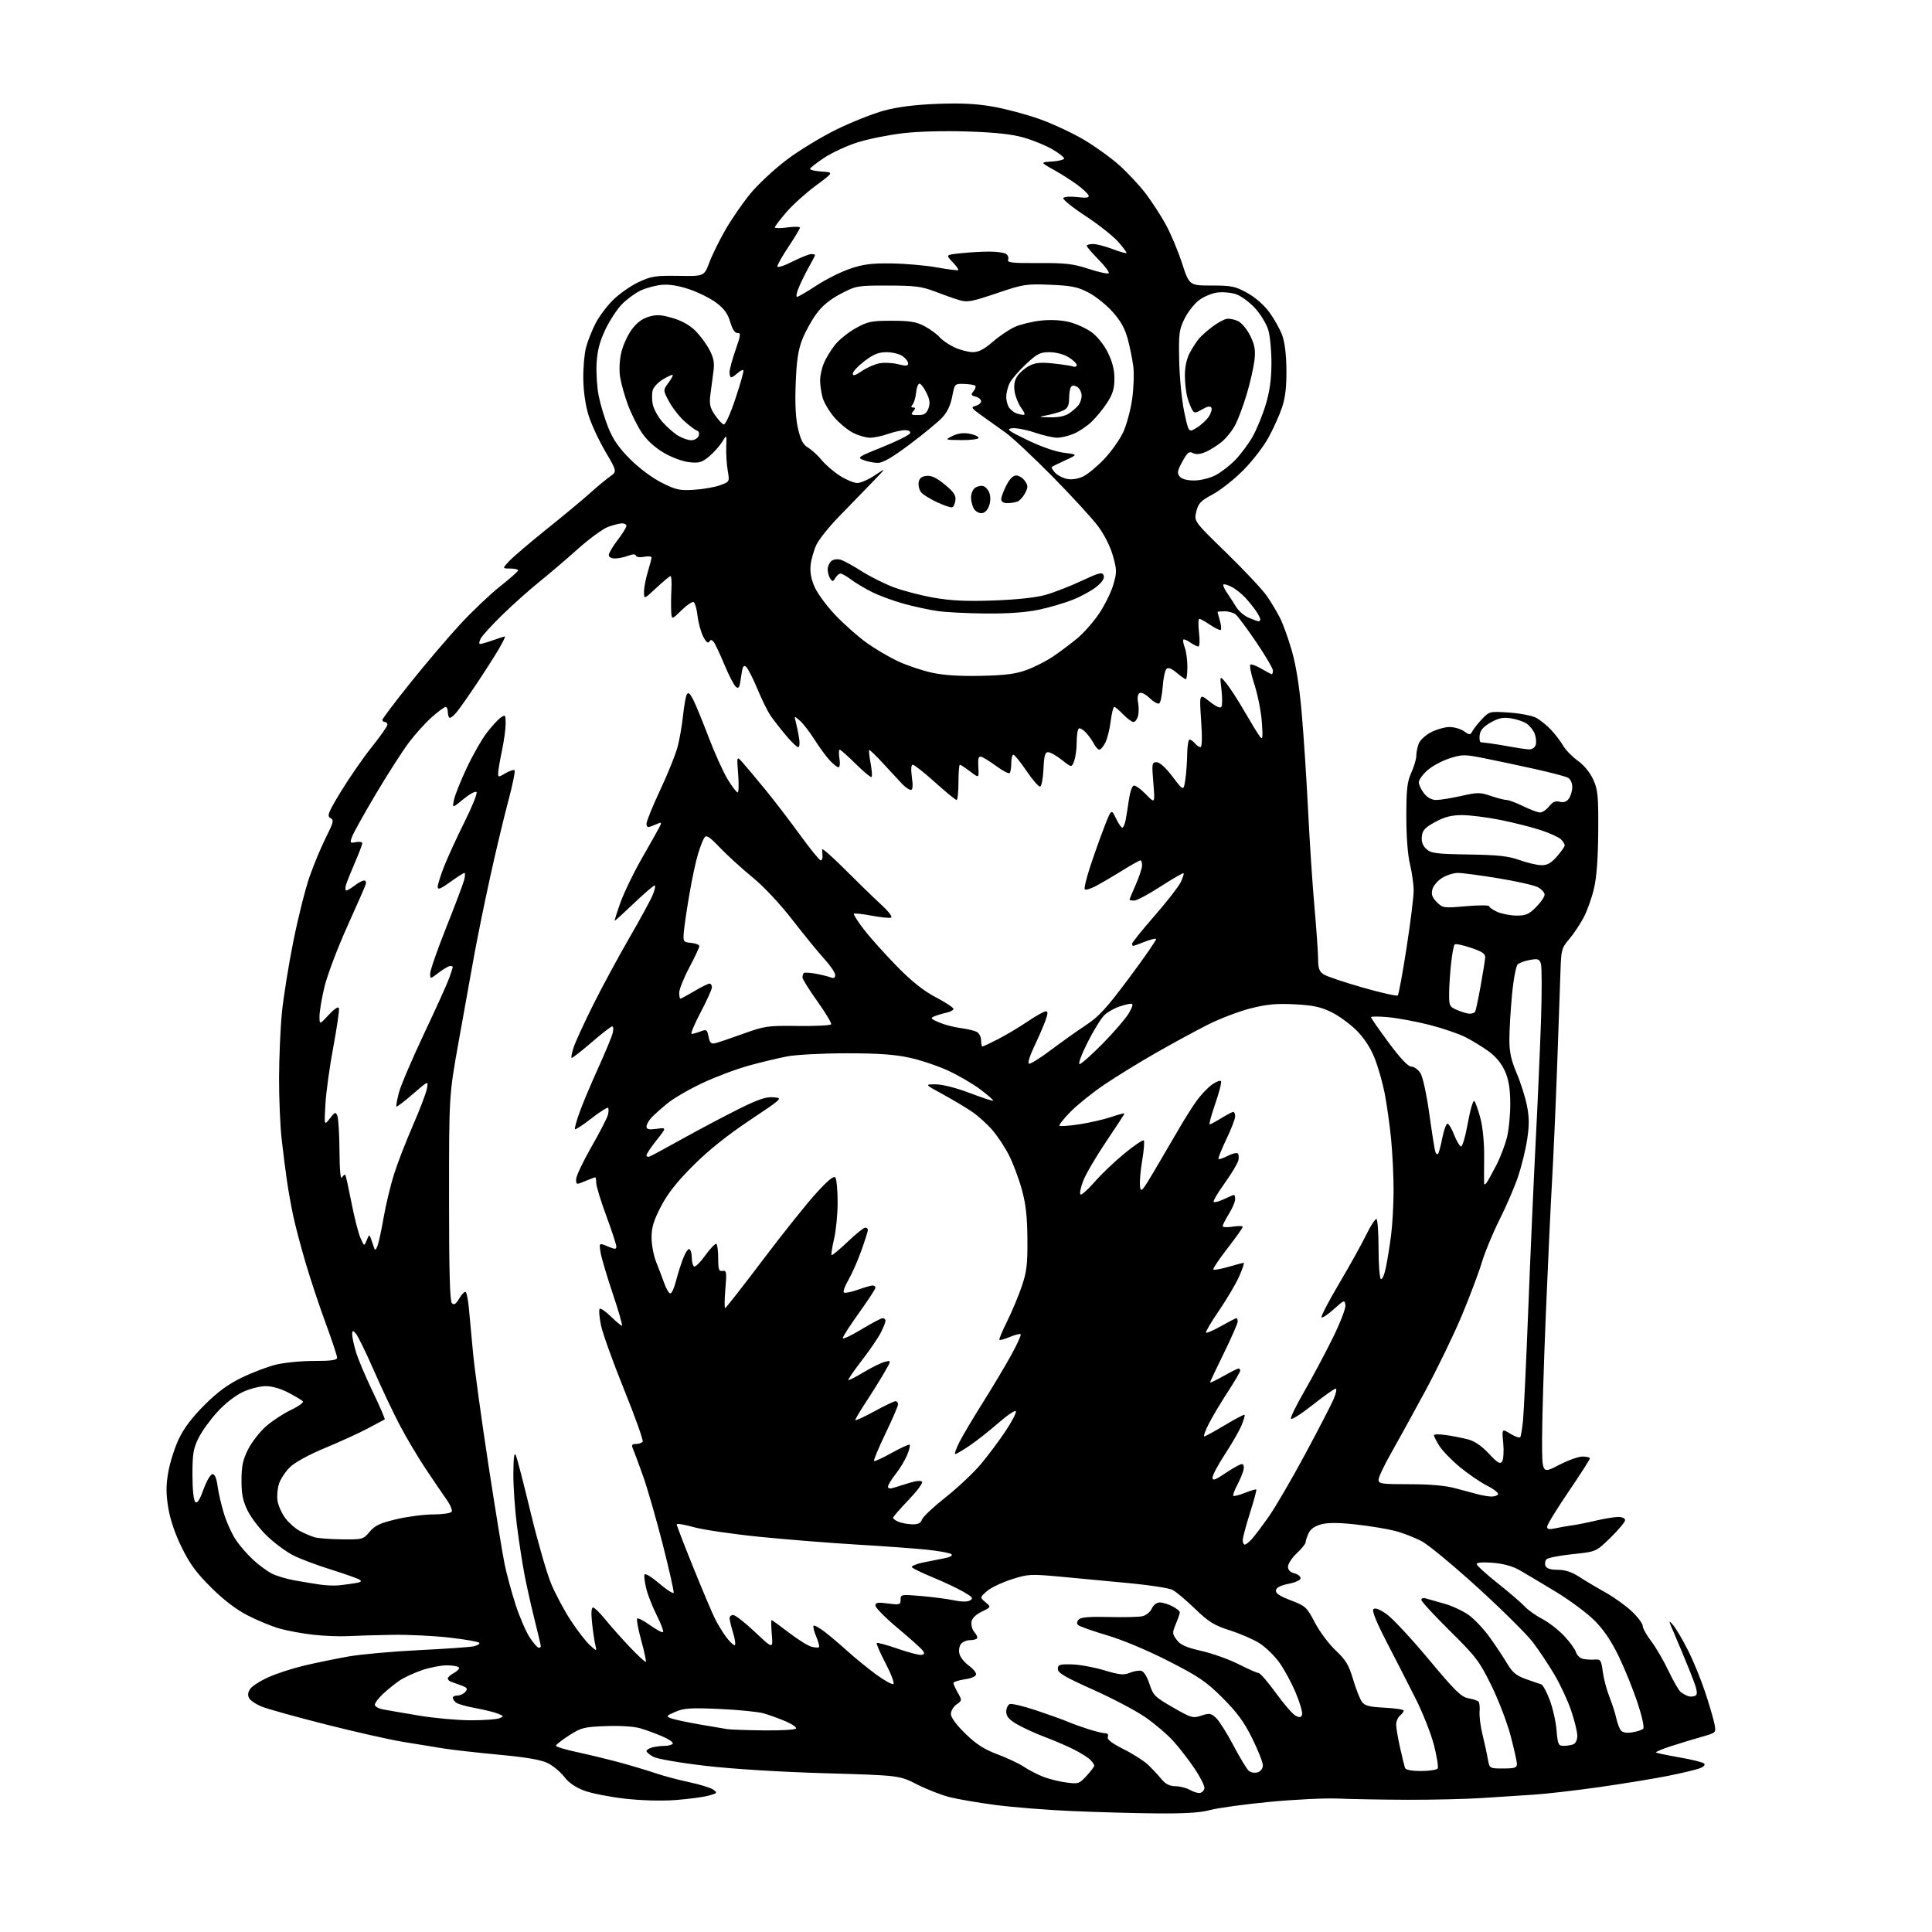 <?xml version="1.0" encoding="UTF-8" standalone="no"?>
<svg 
  version="1.1" 
  xmlns="http://www.w3.org/2000/svg" 
  xmlns:xlink="http://www.w3.org/1999/xlink" 
  xmlns:svg="http://www.w3.org/2000/svg"
  xmlns:rdf="http://www.w3.org/1999/02/22-rdf-syntax-ns#"
  xmlns:cc="http://creativecommons.org/ns#"
  xmlns:dc="http://purl.org/dc/elements/1.1/"
  viewBox="0 0 768 768"
  width="768"
  height="768"
>
<style>svg {background-color: white; }</style>"
<path stroke="none" fill="black" fill-rule="evenodd" d="M459.53,720.85C450.71,720.76 435.60,720.35 425.95,719.92C416.30,719.50 402.80,718.43 395.95,717.54C389.10,716.65 380.80,715.23 377.50,714.40C374.20,713.56 368.35,711.27 364.50,709.31C357.50,705.75 357.50,705.75 328.00,704.89C310.22,704.38 291.38,703.21 280.58,701.96C270.73,700.82 261.39,699.22 259.83,698.41C258.28,697.61 257.00,696.56 257.00,696.09C257.00,695.62 258.01,694.96 259.25,694.63C260.49,694.30 262.71,694.02 264.19,694.01C265.67,694.01 267.13,693.60 267.43,693.12C267.73,692.63 265.84,691.33 263.24,690.22C260.63,689.10 256.67,687.66 254.44,687.00C252.06,686.29 246.44,685.94 240.91,686.15C232.17,686.47 231.05,686.76 226.22,689.85C223.35,691.70 221.00,693.55 221.00,693.96C221.00,694.37 224.71,695.50 229.25,696.47C233.79,697.44 241.32,699.26 246.00,700.52C250.68,701.78 257.20,703.73 260.50,704.85C263.80,705.97 269.92,707.61 274.11,708.48C278.29,709.36 282.56,710.69 283.58,711.44C285.31,712.70 285.15,712.88 281.47,713.84C279.29,714.41 273.41,715.18 268.42,715.55C263.00,715.96 254.93,715.73 248.42,715.00C242.41,714.32 235.14,712.89 232.24,711.81C228.80,710.53 226.07,708.65 224.33,706.36C222.86,704.44 219.96,702.00 217.88,700.94C215.16,699.55 209.63,698.59 198.30,697.52C189.61,696.71 179.57,695.57 176.00,694.99C172.43,694.41 165.22,693.24 160.00,692.38C154.78,691.52 141.02,688.41 129.43,685.47C117.83,682.53 106.46,679.37 104.15,678.44C101.83,677.52 99.53,675.98 99.02,675.03C98.39,673.87 98.55,672.66 99.49,671.32C100.26,670.22 103.53,668.14 106.77,666.69C110.00,665.23 116.44,663.15 121.07,662.06C125.71,660.97 133.55,659.36 138.50,658.48C143.45,657.61 156.05,656.47 166.50,655.96C176.95,655.45 186.74,654.77 188.26,654.44C189.78,654.11 190.80,653.48 190.53,653.05C190.26,652.62 184.97,651.69 178.77,650.98C172.57,650.27 162.32,649.77 156.00,649.87C149.68,649.97 141.80,650.20 138.50,650.38C135.20,650.57 128.96,650.33 124.63,649.85C120.30,649.38 114.23,648.26 111.13,647.38C108.03,646.50 102.35,644.16 98.50,642.18C93.87,639.81 88.93,636.03 83.91,631.04C78.01,625.18 75.39,621.60 72.17,615.00C69.51,609.55 67.60,603.89 66.86,599.21C65.96,593.57 65.97,590.36 66.92,585.06C67.59,581.29 69.47,575.39 71.09,571.97C73.08,567.77 76.41,563.37 81.27,558.53C86.45,553.36 90.62,550.29 96.00,547.68C100.12,545.67 106.18,543.35 109.46,542.52C112.74,541.68 119.60,541.00 124.71,541.00C131.76,541.00 134.00,540.68 134.00,539.67C134.00,538.94 131.95,532.76 129.44,525.94C126.93,519.12 123.35,508.36 121.49,502.02C119.62,495.68 117.42,487.35 116.60,483.50C115.77,479.65 114.64,473.35 114.08,469.50C113.52,465.65 112.58,458.23 111.98,453.00C111.38,447.77 110.91,436.82 110.93,428.67C110.95,420.51 111.45,408.81 112.05,402.67C112.65,396.52 114.69,383.77 116.58,374.31C118.47,364.86 121.41,353.16 123.12,348.31C124.83,343.47 127.75,336.48 129.61,332.79C132.62,326.81 132.80,325.99 131.33,325.17C129.90,324.36 130.45,322.99 135.59,314.54C138.84,309.20 144.31,301.31 147.75,297.00C151.19,292.70 154.00,288.69 154.00,288.09C154.00,287.49 153.55,287.00 153.00,287.00C152.45,287.00 152.00,286.62 152.00,286.16C152.00,285.70 157.01,279.07 163.14,271.42C169.26,263.77 178.24,253.23 183.08,248.00C187.93,242.78 195.05,236.03 198.90,233.00C202.75,229.97 205.92,227.16 205.95,226.75C205.98,226.34 204.57,226.00 202.81,226.00C199.63,226.00 199.63,226.00 202.56,222.90C204.18,221.20 210.90,215.48 217.50,210.19C224.10,204.90 231.77,198.53 234.53,196.03C237.30,193.54 240.86,190.58 242.43,189.47C245.30,187.43 245.30,187.43 240.63,179.47C238.05,175.08 235.05,168.61 233.96,165.09C232.73,161.12 231.93,155.59 231.87,150.59C231.81,146.14 232.31,140.48 232.98,138.02C233.65,135.55 235.31,131.35 236.66,128.68C238.02,126.01 241.14,121.80 243.61,119.33C246.09,116.86 250.67,113.64 253.80,112.17C258.92,109.77 260.54,109.52 269.71,109.66C279.92,109.83 279.92,109.83 281.97,104.35C283.10,101.34 286.02,95.41 288.46,91.19C290.90,86.96 295.36,80.52 298.36,76.88C301.37,73.24 307.80,67.25 312.66,63.57C317.52,59.89 326.45,54.45 332.50,51.48C338.55,48.52 347.10,45.12 351.50,43.94C356.87,42.50 363.77,41.63 372.50,41.29C381.90,40.92 388.04,41.22 394.67,42.38C399.71,43.25 408.11,45.50 413.33,47.36C418.55,49.23 426.50,52.95 431.01,55.63C435.52,58.31 441.87,62.91 445.12,65.85C448.38,68.80 452.98,73.75 455.36,76.85C457.73,79.96 461.30,85.43 463.29,89.02C465.28,92.60 468.23,99.58 469.84,104.52C472.77,113.50 472.77,113.50 481.63,113.50C489.57,113.50 491.05,113.81 495.80,116.44C498.96,118.18 502.50,121.28 504.56,124.08C506.46,126.67 508.75,130.75 509.65,133.14C510.71,135.96 511.32,140.85 511.37,147.00C511.44,153.78 510.93,158.08 509.62,162.00C508.60,165.03 506.17,170.43 504.21,174.00C502.26,177.57 497.70,183.46 494.08,187.07C490.46,190.69 485.02,194.96 482.00,196.57C477.30,199.07 476.36,200.06 475.55,203.35C474.60,207.21 474.60,207.21 487.60,219.85C494.75,226.81 501.97,234.53 503.66,237.00C505.35,239.47 507.68,243.38 508.85,245.68C510.01,247.98 512.11,253.80 513.51,258.62C515.18,264.40 516.53,272.86 517.45,283.44C518.23,292.27 519.36,309.64 519.98,322.04C520.59,334.43 521.73,351.76 522.52,360.54C523.30,369.32 523.95,378.63 523.97,381.23C523.99,385.02 524.44,386.23 526.25,387.37C527.49,388.16 534.46,390.50 541.74,392.58C549.02,394.66 555.27,396.06 555.64,395.70C556.00,395.33 557.58,386.81 559.13,376.77C560.69,366.72 561.96,356.48 561.95,354.00C561.94,351.52 561.28,346.80 560.48,343.50C559.59,339.83 559.03,332.45 559.04,324.50C559.04,313.69 559.38,310.76 561.02,307.14C562.11,304.74 563.00,301.74 563.00,300.46C563.00,299.18 563.43,296.99 563.96,295.61C564.49,294.21 566.71,292.17 568.92,291.04C571.12,289.92 574.41,289.00 576.24,289.00C578.06,289.00 580.64,289.76 581.96,290.68C584.24,292.28 584.42,292.27 585.43,290.47C586.02,289.43 587.77,287.26 589.31,285.65C592.06,282.79 592.30,282.74 599.91,283.26C604.19,283.55 609.00,284.47 610.60,285.31C612.19,286.15 614.90,288.33 616.61,290.16C618.32,292.00 620.49,294.85 621.43,296.50C622.38,298.15 624.97,300.81 627.20,302.40C629.67,304.17 632.06,307.10 633.34,309.90C635.19,313.99 635.41,316.27 635.32,330.50C635.25,341.31 634.69,348.69 633.62,353.26C632.74,356.98 630.90,362.15 629.51,364.76C628.13,367.37 625.56,371.20 623.80,373.29C620.76,376.88 620.57,377.56 620.31,386.29C620.15,391.35 619.55,408.32 618.98,424.00C618.41,439.68 617.50,460.15 616.96,469.50C616.42,478.85 615.31,502.69 614.49,522.47C613.67,542.26 613.00,564.61 613.00,572.15C613.00,585.85 613.00,585.85 619.57,582.43C623.19,580.54 627.46,579.00 629.07,579.00C630.68,579.00 632.00,579.34 632.00,579.75C632.00,580.16 628.17,586.12 623.50,593.00C618.83,599.88 615.00,606.12 615.00,606.88C615.00,607.91 615.81,608.07 618.25,607.53C620.04,607.13 623.01,606.61 624.85,606.37C626.69,606.13 630.96,605.28 634.35,604.48C637.73,603.68 641.74,603.02 643.25,603.01C644.83,603.01 646.00,603.55 646.00,604.28C646.00,604.99 643.41,608.10 640.25,611.20C634.50,616.83 634.50,616.83 625.17,617.80C620.03,618.33 615.36,619.24 614.78,619.82C614.21,620.39 614.01,621.57 614.34,622.43C614.75,623.51 616.27,624.01 619.22,624.02C622.17,624.03 624.80,624.89 627.69,626.77C630.00,628.27 634.71,631.08 638.15,633.00C641.60,634.92 646.35,638.34 648.71,640.58C651.07,642.82 653.00,645.41 653.00,646.32C653.00,647.23 654.53,649.98 656.39,652.42C658.25,654.87 661.35,660.17 663.26,664.21C665.18,668.24 667.37,672.03 668.12,672.62C668.88,673.21 670.22,673.94 671.09,674.25C671.97,674.56 673.28,674.45 674.00,674.00C675.05,673.35 674.58,671.33 671.76,664.34C669.80,659.48 667.01,652.80 665.58,649.50C663.20,644.04 663.15,643.73 665.09,646.00C666.27,647.38 668.95,651.93 671.06,656.13C673.18,660.33 676.25,667.86 677.90,672.87C679.55,677.88 681.19,683.51 681.55,685.39C682.19,688.80 682.19,688.80 676.34,690.45C673.13,691.36 667.66,693.03 664.19,694.15C660.71,695.28 658.06,696.40 658.29,696.63C658.53,696.86 662.72,697.75 667.61,698.59C672.50,699.44 676.91,700.54 677.41,701.03C677.96,701.56 677.25,702.33 675.67,702.93C674.21,703.49 668.53,704.84 663.04,705.94C657.55,707.04 645.28,709.05 635.78,710.40C626.28,711.75 614.45,713.11 609.50,713.42C604.55,713.74 595.33,714.34 589.00,714.75C582.67,715.16 569.40,715.47 559.50,715.44C549.60,715.40 537.23,715.19 532.00,714.96C526.77,714.73 514.40,715.33 504.50,716.29C494.60,717.25 484.04,718.70 481.03,719.52C477.13,720.58 470.98,720.96 459.53,720.85zM476.99,712.72C477.81,712.58 478.61,711.77 478.78,710.91C478.94,710.05 477.24,706.60 475.00,703.24C472.75,699.88 468.92,694.90 466.47,692.17C464.02,689.45 458.90,685.09 455.09,682.49C451.28,679.89 441.94,674.98 434.33,671.58C423.38,666.69 420.50,665.00 420.50,663.45C420.50,661.74 421.17,661.51 426.00,661.62C429.02,661.68 434.81,662.73 438.86,663.94C444.95,665.77 446.71,665.95 449.03,664.99C450.58,664.35 452.63,663.98 453.59,664.16C454.67,664.37 455.94,666.35 456.92,669.38C458.39,673.92 459.05,674.58 466.24,678.71C473.56,682.93 474.17,683.10 477.56,681.98C480.77,680.92 481.39,681.02 483.41,682.91C484.65,684.08 487.77,689.02 490.34,693.90C492.91,698.78 495.66,703.31 496.46,703.97C497.25,704.63 498.83,704.87 499.95,704.52C501.18,704.13 502.00,703.00 502.00,701.72C502.00,700.54 500.10,695.73 497.78,691.04C494.56,684.53 491.77,680.71 486.03,674.98C479.52,668.47 476.60,666.48 464.50,660.30C456.11,656.01 446.30,651.90 440.02,650.04C434.26,648.34 429.10,646.50 428.57,645.97C427.94,645.34 428.04,644.56 428.85,643.75C429.74,642.87 433.25,642.58 440.78,642.78C446.66,642.93 452.64,642.80 454.09,642.48C455.55,642.16 457.22,640.81 457.84,639.45C458.50,638.00 459.80,637.00 461.03,637.00C462.17,637.00 464.43,637.69 466.05,638.53C467.67,639.36 469.00,640.43 469.00,640.90C469.00,641.37 468.29,643.46 467.42,645.53C465.94,649.08 465.96,649.47 467.77,651.89C469.25,653.88 471.48,654.87 477.59,656.27C481.94,657.26 488.57,659.63 492.33,661.53C496.09,663.44 499.69,665.03 500.33,665.06C500.97,665.10 504.06,668.67 507.19,673.00C510.32,677.33 513.82,681.37 514.96,681.98C516.59,682.85 517.15,682.78 517.58,681.64C517.89,680.85 516.75,676.89 515.05,672.85C513.35,668.81 510.37,663.34 508.43,660.70C506.49,658.06 502.99,654.68 500.64,653.19C498.30,651.71 493.03,649.42 488.94,648.11C482.62,646.09 480.52,644.79 475.00,639.48C471.43,636.04 467.42,632.67 466.10,632.00C464.78,631.32 457.35,630.15 449.60,629.40C441.84,628.65 429.54,627.49 422.26,626.82C409.49,625.64 408.77,625.68 401.99,627.86C398.13,629.11 393.73,631.22 392.23,632.57C389.50,635.01 389.50,635.01 391.76,636.92C394.01,638.83 394.01,638.83 390.26,640.66C387.78,641.87 386.39,643.30 386.17,644.83C385.99,646.12 386.55,647.95 387.42,648.91C388.29,649.88 388.70,650.96 388.34,651.33C387.97,651.70 386.67,652.00 385.46,652.00C384.24,652.00 382.69,652.67 382.01,653.49C381.32,654.32 381.05,656.05 381.39,657.42C381.73,658.77 383.35,660.83 385.00,662.00C386.65,663.18 388.00,664.75 388.00,665.51C388.00,666.36 386.32,667.13 383.50,667.55C381.02,667.92 379.00,668.59 379.00,669.03C379.00,669.48 379.79,671.21 380.75,672.90C382.46,675.89 382.45,675.99 380.25,677.53C379.01,678.40 378.00,680.11 378.00,681.34C378.00,682.73 380.15,685.65 383.75,689.15C388.08,693.37 391.23,695.39 396.51,697.37C400.37,698.81 405.10,701.04 407.01,702.32C408.93,703.60 412.37,705.38 414.65,706.28C416.93,707.17 421.07,708.21 423.85,708.57C428.66,709.21 429.03,709.09 431.95,705.90C433.63,704.06 435.00,702.24 435.00,701.85C435.00,701.46 434.28,700.42 433.39,699.53C432.50,698.65 429.61,696.82 426.95,695.48C424.30,694.13 419.07,691.88 415.32,690.47C411.58,689.06 406.60,686.79 404.26,685.41C401.06,683.53 400.00,682.30 400.00,680.43C400.00,679.06 400.64,677.69 401.41,677.39C402.19,677.10 407.03,678.26 412.16,679.99C417.30,681.71 422.85,683.71 424.50,684.43C426.15,685.15 429.81,686.47 432.63,687.37C435.46,688.27 438.48,689.00 439.35,689.00C440.32,689.00 440.72,689.56 440.38,690.44C439.99,691.46 441.88,692.92 446.71,695.36C450.50,697.26 454.93,700.11 456.55,701.69C458.17,703.27 460.51,705.78 461.74,707.28C463.33,709.20 464.94,710.01 467.24,710.04C469.03,710.05 471.62,710.72 473.00,711.51C474.38,712.31 476.17,712.85 476.99,712.72zM564.91,704.00C568.19,704.00 571.16,703.55 571.51,702.99C571.85,702.44 571.18,698.27 570.03,693.74C568.87,689.21 565.54,680.77 562.62,675.00C559.70,669.23 554.54,659.13 551.14,652.57C547.12,644.79 545.31,640.29 545.95,639.65C546.58,639.02 548.39,639.69 551.13,641.59C553.44,643.19 560.96,651.25 567.84,659.50C578.37,672.14 580.87,674.59 583.68,675.09C585.52,675.42 587.34,676.01 587.73,676.40C588.12,676.79 588.31,678.59 588.16,680.41C588.00,682.23 588.53,686.37 589.34,689.61C590.14,692.85 591.09,697.19 591.45,699.25C592.09,703.00 592.09,703.00 597.55,703.00C602.07,703.00 603.00,702.70 603.00,701.25C603.00,700.29 601.87,695.23 600.50,690.00C599.12,684.77 595.68,675.77 592.84,670.00C588.11,660.37 586.74,658.57 576.34,648.29C570.10,642.12 565.00,636.58 565.00,635.97C565.00,635.36 565.79,635.10 566.75,635.38C567.71,635.66 571.05,636.61 574.16,637.49C577.28,638.37 581.67,640.43 583.93,642.06C586.18,643.70 589.93,647.70 592.26,650.95C594.59,654.21 597.68,658.87 599.13,661.31C601.23,664.85 602.75,666.10 606.63,667.48C609.31,668.44 612.02,669.36 612.65,669.54C613.29,669.72 614.80,672.48 616.01,675.68C617.23,678.88 618.46,684.31 618.75,687.75C619.23,693.44 619.48,694.00 621.56,694.00C622.81,694.00 624.55,693.73 625.42,693.39C626.34,693.04 627.00,691.62 627.00,689.99C627.00,688.45 625.91,683.97 624.58,680.04C623.25,676.10 620.25,669.65 617.91,665.69C615.58,661.74 611.70,655.92 609.29,652.77C606.88,649.61 597.11,639.93 587.59,631.25C578.06,622.56 568.03,614.25 565.31,612.76C562.58,611.28 557.78,609.40 554.64,608.58C551.51,607.76 544.47,606.60 539.00,606.00C532.05,605.23 527.90,605.22 525.19,605.95C522.60,606.65 520.94,607.83 520.16,609.54C519.52,610.95 519.00,612.55 519.00,613.11C519.00,613.68 517.42,615.62 515.50,617.44C513.58,619.25 512.00,621.65 512.00,622.76C512.00,624.08 512.86,625.00 514.50,625.41C515.88,625.76 517.00,626.63 517.00,627.35C517.00,628.12 515.04,629.04 512.26,629.58C509.14,630.19 507.41,631.06 507.21,632.14C506.98,633.34 508.58,634.43 513.09,636.15C518.99,638.40 519.46,638.84 522.69,645.01C524.56,648.58 528.27,653.55 530.94,656.06C534.97,659.84 536.16,661.82 537.88,667.59C539.02,671.42 540.59,675.43 541.38,676.50C542.52,678.07 544.30,678.53 550.40,678.83C554.58,679.05 558.00,679.56 558.00,679.99C558.00,680.41 557.33,681.32 556.50,682.00C555.67,682.68 555.00,684.29 555.00,685.56C555.00,686.83 555.69,690.94 556.54,694.69C557.38,698.43 558.27,702.06 558.50,702.75C558.79,703.56 561.03,704.00 564.91,704.00zM648.87,688.63C650.77,688.33 652.72,687.68 653.20,687.20C653.70,686.70 652.73,682.27 650.96,676.91C649.25,671.74 645.90,663.45 643.51,658.50C640.52,652.31 637.49,647.83 633.83,644.17C630.90,641.24 624.00,636.11 618.50,632.78C613.00,629.45 606.56,625.60 604.19,624.24C601.31,622.59 597.73,621.59 593.44,621.24C589.45,620.92 587.00,621.11 587.00,621.73C587.00,622.28 590.71,625.68 595.25,629.28C599.79,632.88 604.62,637.03 606.00,638.51C607.38,639.99 610.52,642.24 613.00,643.51C615.48,644.79 619.36,647.78 621.64,650.17C623.92,652.55 626.09,655.51 626.46,656.75C626.83,657.98 628.12,659.20 629.32,659.45C630.52,659.69 632.62,659.81 633.98,659.70C636.25,659.52 636.53,659.94 637.12,664.50C637.48,667.25 638.67,671.75 639.76,674.50C640.86,677.25 642.08,681.08 642.49,683.00C642.90,684.92 643.72,687.11 644.32,687.85C645.04,688.74 646.59,689.00 648.87,688.63zM303.69,687.86C310.40,687.94 316.13,687.60 316.43,687.12C316.73,686.63 314.84,685.33 312.24,684.22C309.63,683.11 305.70,681.69 303.50,681.07C301.30,680.45 293.43,679.67 286.00,679.34C274.52,678.83 271.90,679.00 268.50,680.46C264.83,682.05 264.68,682.26 266.65,683.03C267.84,683.49 272.79,684.56 277.65,685.41C282.52,686.26 287.62,687.13 289.00,687.34C290.38,687.55 296.99,687.79 303.69,687.86zM187.00,683.84C192.22,683.85 197.40,683.49 198.50,683.04C200.38,682.27 200.34,682.16 197.85,681.17C196.39,680.59 192.34,679.61 188.85,678.97C185.36,678.34 181.94,677.36 181.25,676.79C180.56,676.22 180.00,675.36 180.00,674.88C180.00,674.39 180.84,674.00 181.88,674.00C182.91,674.00 184.31,673.33 184.99,672.52C186.01,671.28 185.74,670.86 183.36,669.99C181.79,669.41 179.94,668.74 179.25,668.50C178.56,668.26 178.00,667.67 178.00,667.20C178.00,666.73 179.11,665.74 180.47,665.02C181.82,664.29 182.70,663.32 182.41,662.85C182.12,662.38 179.95,662.00 177.60,662.00C175.24,662.00 170.75,662.88 167.62,663.96C164.49,665.04 160.48,666.91 158.71,668.12C156.95,669.33 154.04,671.68 152.25,673.35C150.46,675.03 149.00,676.96 149.00,677.65C149.00,678.34 150.46,679.18 152.25,679.51C154.04,679.85 160.45,680.95 166.50,681.97C172.55,682.98 181.78,683.82 187.00,683.84zM355.13,669.42C355.63,669.11 354.25,665.42 352.05,661.23C349.85,657.04 348.27,653.40 348.53,653.13C348.80,652.87 352.58,653.90 356.93,655.42C361.29,656.93 365.53,658.02 366.36,657.84C367.55,657.57 367.62,657.18 366.68,655.97C366.03,655.13 361.56,651.14 356.75,647.11C351.94,643.08 348.00,639.10 348.00,638.26C348.00,637.02 348.90,636.86 353.00,637.41C357.66,638.02 358.00,637.92 358.00,635.91C358.00,633.80 358.24,633.76 366.25,634.45C370.79,634.84 376.62,635.60 379.21,636.15C382.18,636.78 384.54,636.80 385.60,636.20C387.03,635.40 386.61,634.86 382.90,632.72C380.48,631.33 375.01,628.76 370.75,627.00C366.49,625.25 362.77,623.44 362.49,622.99C362.22,622.54 364.13,621.72 366.74,621.16C369.36,620.61 373.22,619.84 375.32,619.45C377.60,619.03 378.78,618.38 378.25,617.85C377.75,617.35 373.33,616.53 368.42,616.02C363.52,615.52 350.95,614.60 340.50,613.99C330.05,613.37 312.67,611.98 301.87,610.90C291.07,609.81 279.26,608.07 275.62,607.03C271.98,605.99 269.00,605.52 269.00,605.97C269.00,606.43 271.98,614.16 275.62,623.15C279.25,632.14 283.13,641.30 284.23,643.50C285.33,645.70 287.32,648.96 288.67,650.75C290.01,652.54 291.51,654.00 292.00,654.00C292.50,654.00 292.26,651.86 291.46,649.25C290.67,646.64 290.02,643.94 290.01,643.25C290.00,642.56 290.67,642.00 291.48,642.00C292.30,642.00 296.18,645.04 300.12,648.75C307.28,655.50 307.28,655.50 306.81,649.75C306.55,646.59 306.50,644.00 306.70,644.00C306.91,644.00 310.00,646.25 313.59,648.99C317.17,651.74 321.23,654.27 322.60,654.61C323.97,654.96 325.30,655.03 325.56,654.77C325.82,654.52 325.32,652.61 324.45,650.55C323.59,648.48 323.12,646.54 323.41,646.25C323.71,645.96 325.65,647.02 327.72,648.60C329.80,650.18 333.89,653.64 336.82,656.29C339.74,658.94 344.85,663.10 348.17,665.55C351.49,667.99 354.62,669.73 355.13,669.42zM256.73,660.61C256.95,660.39 256.13,656.56 254.90,652.10C253.68,647.63 252.95,643.72 253.28,643.39C253.61,643.06 255.93,644.26 258.44,646.06C260.95,647.86 263.25,649.08 263.56,648.77C263.88,648.46 262.77,645.51 261.11,642.21C259.45,638.92 257.57,634.18 256.94,631.67C256.31,629.17 255.97,626.59 256.18,625.95C256.41,625.27 258.88,626.75 262.02,629.43C265.02,631.99 267.62,633.65 267.79,633.13C267.96,632.61 266.00,623.93 263.43,613.84C260.86,603.75 257.31,591.45 255.54,586.50C253.76,581.55 251.97,576.71 251.55,575.75C250.96,574.40 251.26,574.00 252.83,574.00C253.96,574.00 255.15,573.57 255.47,573.05C255.79,572.53 252.45,563.18 248.04,552.27C243.63,541.37 239.50,529.86 238.87,526.70C238.23,523.54 238.01,520.65 238.38,520.29C238.74,519.93 240.73,521.29 242.81,523.31C244.89,525.34 246.87,527.00 247.23,527.00C247.58,527.00 245.94,521.26 243.58,514.25C241.22,507.24 239.03,499.82 238.71,497.76C238.13,494.03 238.13,494.03 241.57,495.46C244.46,496.67 245.00,496.68 245.00,495.52C245.00,494.76 243.21,489.27 241.01,483.32C238.82,477.37 237.02,471.49 237.01,470.25C237.01,469.01 236.83,468.00 236.62,468.00C236.41,468.00 234.61,468.68 232.62,469.51C229.08,470.99 229.00,470.98 229.02,468.76C229.03,467.52 231.74,461.77 235.04,456.00C238.35,450.23 241.32,444.47 241.65,443.20C241.97,441.94 242.00,440.67 241.71,440.38C241.43,440.09 238.44,441.99 235.09,444.59C231.74,447.20 228.79,449.13 228.55,448.88C228.31,448.64 229.17,445.53 230.46,441.97C231.75,438.41 235.07,430.53 237.84,424.45C240.60,418.37 243.17,412.18 243.54,410.70C243.91,409.21 243.83,408.00 243.36,408.00C242.89,408.01 239.14,410.91 235.04,414.46C230.93,418.01 227.40,420.74 227.19,420.52C226.98,420.31 227.36,418.42 228.04,416.32C228.72,414.22 232.20,406.65 235.76,399.50C239.33,392.35 245.77,380.43 250.07,373.00C254.38,365.57 258.61,357.81 259.46,355.75C260.32,353.69 260.66,352.00 260.22,352.00C259.78,352.00 256.11,355.15 252.07,359.00C248.03,362.85 244.57,366.00 244.39,366.00C244.20,366.00 245.22,362.74 246.65,358.75C248.08,354.76 251.83,347.00 254.98,341.50C258.14,336.00 261.28,330.42 261.97,329.10C263.02,327.11 263.00,326.79 261.87,327.25C261.11,327.56 259.71,328.12 258.75,328.51C257.47,329.02 257.00,328.73 257.00,327.42C257.00,326.43 259.46,320.38 262.47,313.98C265.48,307.58 268.58,299.86 269.37,296.83C270.16,293.80 271.13,288.21 271.52,284.41C271.92,280.61 272.58,276.86 273.01,276.08C273.58,275.02 274.22,275.53 275.53,278.06C276.50,279.94 279.25,286.62 281.64,292.93C284.03,299.23 287.43,306.77 289.20,309.69C290.97,312.61 292.78,315.00 293.22,315.00C293.66,315.00 293.75,311.74 293.43,307.75C292.85,300.50 292.85,300.50 295.18,303.09C296.45,304.52 300.44,309.27 304.03,313.65C307.63,318.03 313.89,326.20 317.96,331.80C322.02,337.41 325.75,342.00 326.24,342.00C326.73,342.00 327.05,341.21 326.95,340.25C326.85,339.29 326.82,338.11 326.88,337.62C326.95,337.14 331.00,340.74 335.89,345.62C340.77,350.51 347.17,356.72 350.10,359.43C353.31,362.38 354.93,364.52 354.16,364.78C353.46,365.01 349.97,364.65 346.40,363.98C342.83,363.31 339.70,362.97 339.43,363.23C339.17,363.49 341.01,366.36 343.52,369.60C346.02,372.85 351.88,379.38 356.54,384.13C362.47,390.17 367.10,393.86 372.00,396.43C375.85,398.45 379.00,400.53 379.00,401.04C379.00,401.55 377.76,402.23 376.25,402.55C374.74,402.88 372.60,403.52 371.50,403.97C369.72,404.71 369.91,404.97 373.27,406.42C375.34,407.31 379.17,408.32 381.77,408.66C384.37,409.00 387.29,409.68 388.25,410.17C389.21,410.67 390.00,412.18 390.00,413.54C390.00,414.89 390.24,416.00 390.53,416.00C390.82,416.00 393.63,414.68 396.78,413.06C399.93,411.44 405.20,408.29 408.50,406.06C411.80,403.83 415.04,402.00 415.71,402.00C416.62,402.00 416.59,402.90 415.56,405.75C414.82,407.81 412.81,412.43 411.11,416.00C409.34,419.71 408.45,422.65 409.04,422.84C409.60,423.03 413.54,420.57 417.78,417.38C422.03,414.18 428.30,409.72 431.73,407.47C436.84,404.10 439.94,400.71 449.00,388.54C455.08,380.39 459.83,373.50 459.57,373.23C459.30,372.97 457.26,373.48 455.02,374.37C452.79,375.27 450.74,376.00 450.48,376.00C450.22,376.00 450.00,375.62 450.00,375.16C450.00,374.70 454.00,369.73 458.89,364.12C463.78,358.52 468.48,352.49 469.33,350.74C470.18,348.98 470.70,347.36 470.48,347.14C470.26,346.92 466.17,349.28 461.39,352.37C456.61,355.47 451.87,358.00 450.85,358.00C449.83,358.00 449.00,357.83 449.00,357.62C449.00,357.42 450.12,354.71 451.50,351.60C452.88,348.49 454.00,345.06 454.00,343.97C454.00,342.89 453.70,342.00 453.33,342.00C452.97,342.00 449.48,343.97 445.58,346.38C441.69,348.79 437.00,351.52 435.16,352.45C433.32,353.38 431.54,353.88 431.21,353.54C430.88,353.21 431.81,349.24 433.29,344.72C434.77,340.20 437.28,333.12 438.87,329.00C441.77,321.50 441.77,321.50 443.57,325.25C444.56,327.31 445.72,329.00 446.14,329.00C446.56,329.00 447.18,327.54 447.51,325.75C447.84,323.96 448.42,320.29 448.81,317.58C449.19,314.88 450.01,312.50 450.64,312.29C451.27,312.08 453.44,313.61 455.47,315.70C459.15,319.50 459.15,319.50 458.47,311.25C457.83,303.46 457.90,303.00 459.78,303.00C461.02,303.00 463.39,305.15 466.12,308.75C470.48,314.50 470.48,314.50 471.17,310.00C471.54,307.52 471.89,302.91 471.93,299.75C471.97,296.59 472.39,294.00 472.88,294.00C473.36,294.00 474.32,294.67 475.00,295.50C475.68,296.32 476.68,297.00 477.22,297.00C477.84,297.00 477.93,293.08 477.46,286.31C476.74,275.62 476.74,275.62 480.79,278.84C483.42,280.91 485.09,281.66 485.53,280.95C485.91,280.34 485.91,277.30 485.55,274.17C484.88,268.50 484.88,268.50 487.39,271.50C488.77,273.15 492.06,278.23 494.70,282.79C497.34,287.35 500.09,291.85 500.82,292.79C501.93,294.23 502.05,293.33 501.60,287.00C501.31,282.88 499.97,276.12 498.62,272.00C497.27,267.88 496.59,264.35 497.10,264.16C497.61,263.97 499.63,264.76 501.57,265.91C503.52,267.06 505.31,268.00 505.56,268.00C505.80,268.00 506.00,267.34 506.00,266.53C506.00,265.72 503.03,260.66 499.39,255.28C495.75,249.90 492.07,244.94 491.20,244.25C490.33,243.56 488.35,243.00 486.81,243.00C485.26,243.00 484.00,243.12 484.00,243.26C484.00,243.40 484.41,244.94 484.91,246.68C485.41,248.42 485.58,250.09 485.29,250.38C485.00,250.67 483.13,249.80 481.15,248.45C479.16,247.10 477.19,246.00 476.76,246.00C476.33,246.00 476.27,248.48 476.63,251.50C477.00,254.63 476.88,257.00 476.36,257.00C475.86,257.00 474.42,256.28 473.16,255.40C471.90,254.52 470.66,254.00 470.41,254.26C470.15,254.51 470.41,255.94 470.97,257.43C471.54,258.91 472.00,262.35 472.00,265.07C472.00,267.78 471.73,270.00 471.39,270.00C471.06,270.00 469.42,268.85 467.75,267.44C465.64,265.67 464.39,265.21 463.67,265.93C463.10,266.50 462.43,269.68 462.19,273.00C461.95,276.32 461.33,279.30 460.80,279.63C460.27,279.95 458.56,279.00 457.00,277.50C455.37,275.93 453.66,275.09 452.98,275.51C452.26,275.96 452.03,277.41 452.39,279.22C452.72,280.86 452.72,283.28 452.39,284.60C452.05,285.92 451.24,287.00 450.58,287.00C449.92,287.00 448.08,285.65 446.50,284.00C444.92,282.35 443.31,281.00 442.93,281.00C442.54,281.00 441.91,283.59 441.51,286.75C441.12,289.91 440.15,293.74 439.37,295.25C438.59,296.76 437.53,298.00 437.01,298.00C436.49,298.00 435.55,296.99 434.91,295.75C434.27,294.51 432.84,292.50 431.73,291.28C430.62,290.06 429.32,289.30 428.85,289.59C428.38,289.88 428.00,292.31 428.00,294.99C428.00,297.68 427.55,301.06 426.99,302.51C425.99,305.16 425.99,305.16 422.10,302.08C419.96,300.39 417.51,299.00 416.65,299.00C415.42,299.00 415.03,300.42 414.80,305.67C414.63,309.34 414.05,312.49 413.49,312.67C412.94,312.85 410.50,310.08 408.08,306.50C405.65,302.93 403.29,300.00 402.83,300.00C402.38,300.00 402.00,301.50 402.00,303.33C402.00,305.17 401.71,306.96 401.35,307.31C401.00,307.67 398.62,306.42 396.07,304.55C393.51,302.68 390.80,301.00 390.03,300.82C388.96,300.58 388.69,301.55 388.90,304.94C389.18,309.37 389.18,309.37 385.66,306.69C383.72,305.21 381.88,304.00 381.57,304.00C381.26,304.00 381.00,307.15 381.00,311.00C381.00,314.85 380.66,318.00 380.25,318.00C379.83,318.00 375.99,314.85 371.71,311.00C367.43,307.15 363.45,304.00 362.87,304.00C362.18,304.00 362.05,305.72 362.50,309.00C362.98,312.48 362.84,314.00 362.05,314.00C361.42,314.00 359.92,312.97 358.70,311.71C357.49,310.44 354.11,306.80 351.18,303.61C348.26,300.41 345.71,297.96 345.52,298.15C345.32,298.34 345.58,300.71 346.08,303.42C346.59,306.12 346.76,308.57 346.47,308.86C346.18,309.15 343.36,306.82 340.19,303.69C337.03,300.56 334.15,298.00 333.78,298.00C333.42,298.00 333.38,299.57 333.69,301.50C334.01,303.43 333.84,305.00 333.32,305.00C332.80,305.00 331.22,303.76 329.82,302.25C328.41,300.74 325.70,297.02 323.78,294.00C321.86,290.98 319.26,287.60 317.99,286.50C315.69,284.50 315.69,284.50 316.34,287.00C316.71,288.38 317.28,291.19 317.63,293.25C317.99,295.44 317.85,297.00 317.28,297.00C316.75,297.00 314.53,294.86 312.36,292.25C310.18,289.64 307.47,286.15 306.32,284.50C305.18,282.85 302.81,278.04 301.06,273.82C299.31,269.59 297.28,265.65 296.57,265.05C295.53,264.20 295.12,265.03 294.59,269.07C294.03,273.27 293.66,273.97 292.52,273.02C291.75,272.38 289.70,268.41 287.95,264.18C286.20,259.96 284.30,255.92 283.72,255.20C282.93,254.21 282.50,254.19 281.94,255.10C281.46,255.88 280.63,255.19 279.55,253.09C278.64,251.33 277.63,247.65 277.30,244.92C276.98,242.18 276.29,239.68 275.77,239.36C275.25,239.03 273.06,240.49 270.91,242.59C267.00,246.41 267.00,246.41 266.81,242.95C266.71,241.05 266.75,237.14 266.90,234.25C267.05,231.36 266.89,229.00 266.54,229.00C266.20,229.00 263.68,231.09 260.96,233.64C256.00,238.27 256.00,238.27 256.00,235.30C256.00,233.66 256.67,230.11 257.49,227.41C258.31,224.71 258.98,222.11 258.99,221.63C259.00,221.14 257.68,221.01 256.07,221.34C254.43,221.66 252.99,221.47 252.80,220.90C252.57,220.21 251.55,220.22 249.66,220.94C248.13,221.52 245.77,222.00 244.43,222.00C243.05,222.00 242.00,221.41 242.00,220.64C242.00,219.90 243.58,217.22 245.50,214.70C247.43,212.18 249.00,209.64 249.00,209.06C249.00,208.48 248.21,208.02 247.25,208.04C246.29,208.07 243.83,208.68 241.79,209.41C239.75,210.14 234.35,214.07 229.79,218.15C225.23,222.23 218.35,228.10 214.50,231.19C210.65,234.29 204.08,240.15 199.89,244.21C195.71,248.28 191.75,252.60 191.11,253.80C190.46,255.01 190.34,256.00 190.84,256.00C191.34,256.00 193.66,255.33 196.00,254.50C198.34,253.68 200.46,253.00 200.72,253.00C200.98,253.00 199.95,255.14 198.43,257.75C196.91,260.36 192.97,266.55 189.67,271.50C186.38,276.45 182.68,281.71 181.45,283.19C180.23,284.68 178.95,285.61 178.61,285.28C178.28,284.94 178.00,283.84 178.00,282.83C178.00,281.82 177.61,281.00 177.14,281.00C176.67,281.00 174.22,282.81 171.70,285.03C169.18,287.25 165.05,291.83 162.51,295.20C159.97,298.58 154.11,307.71 149.49,315.49C144.87,323.27 140.61,330.89 140.02,332.44C139.01,335.10 139.09,335.22 141.48,334.76C142.87,334.49 144.00,334.70 144.00,335.22C144.00,335.74 142.70,339.17 141.11,342.83C139.52,346.50 137.92,350.51 137.54,351.75C137.17,352.99 137.23,353.99 137.68,353.98C138.13,353.97 139.62,353.08 141.00,352.00C142.38,350.92 144.05,350.03 144.72,350.02C145.45,350.01 145.69,350.70 145.31,351.75C144.97,352.71 141.60,360.38 137.82,368.79C134.04,377.20 130.06,387.78 128.98,392.29C127.90,396.81 127.01,402.05 127.01,403.95C127.00,407.39 127.00,407.39 130.65,403.45C132.83,401.09 134.47,399.99 134.72,400.73C134.96,401.40 133.95,408.38 132.49,416.23C131.02,424.08 129.61,434.32 129.35,439.00C128.87,447.50 128.87,447.50 131.12,444.61C133.19,441.95 133.44,441.87 134.12,443.61C134.53,444.65 134.90,450.90 134.95,457.50C135.00,465.32 135.35,468.99 135.96,468.03C136.47,467.22 137.06,466.77 137.27,467.03C137.48,467.29 138.57,472.23 139.70,478.00C140.82,483.77 142.42,490.07 143.25,492.00C144.76,495.50 144.76,495.50 145.78,493.00C146.74,490.64 146.84,490.62 147.50,492.50C147.88,493.60 148.42,495.18 148.70,496.00C149.08,497.13 149.42,496.94 150.07,495.24C150.55,494.00 151.65,488.89 152.52,483.89C153.39,478.89 155.23,471.20 156.62,466.81C158.01,462.42 161.36,453.74 164.07,447.53C166.79,441.31 169.31,434.71 169.68,432.86C170.35,429.50 170.35,429.50 164.14,434.88C160.72,437.84 157.77,440.09 157.58,439.88C157.39,439.67 157.83,437.19 158.57,434.37C159.30,431.55 163.80,421.00 168.56,410.93C173.32,400.87 177.84,390.86 178.61,388.69C179.37,386.52 180.00,384.58 180.00,384.37C180.00,384.17 179.52,384.00 178.93,384.00C178.35,384.00 176.32,385.18 174.43,386.62C171.00,389.24 171.00,389.24 171.00,386.97C171.00,385.72 173.89,377.45 177.42,368.58C180.96,359.72 184.15,351.23 184.53,349.73C184.91,348.23 184.94,347.00 184.61,347.00C184.28,347.00 181.75,348.62 179.00,350.59C175.09,353.40 174.00,353.82 174.00,352.51C174.00,351.59 175.19,347.84 176.64,344.17C178.10,340.50 181.71,332.64 184.67,326.70C187.64,320.77 189.78,315.46 189.44,314.91C189.09,314.34 186.87,315.51 184.30,317.61C179.77,321.32 179.77,321.32 180.48,317.91C180.87,316.03 183.13,310.36 185.51,305.31C187.88,300.26 191.44,293.99 193.43,291.39C195.41,288.79 197.93,286.04 199.02,285.27C200.89,283.96 201.00,284.10 201.00,287.69C201.00,289.79 200.33,294.65 199.52,298.50C198.70,302.35 198.03,306.31 198.02,307.31C198.00,309.04 198.13,309.04 200.97,307.36C202.60,306.39 204.21,305.88 204.55,306.21C204.88,306.55 203.73,312.15 201.99,318.66C200.25,325.17 197.04,338.60 194.87,348.50C192.69,358.40 189.80,372.57 188.45,380.00C187.09,387.43 184.30,402.95 182.24,414.50C178.50,435.50 178.50,435.50 178.50,476.20C178.50,505.34 178.82,517.22 179.64,518.04C180.49,518.89 181.23,518.42 182.57,516.14C183.56,514.47 184.70,513.31 185.11,513.56C185.51,513.82 186.10,516.83 186.41,520.26C186.73,523.69 187.47,531.67 188.06,538.00C188.66,544.33 191.38,564.12 194.11,582.00C196.85,599.87 199.77,617.80 200.60,621.84C201.44,625.88 203.42,633.17 205.01,638.05C206.61,642.92 209.12,648.73 210.59,650.95C212.06,653.18 213.66,655.00 214.13,655.00C214.61,655.00 215.00,654.74 215.00,654.43C215.00,654.12 213.91,649.51 212.58,644.18C211.25,638.86 209.46,630.90 208.60,626.50C207.74,622.10 206.35,613.19 205.52,606.70C204.68,600.21 204.03,590.76 204.07,585.70C204.11,579.33 204.42,577.11 205.05,578.50C205.55,579.60 208.20,589.83 210.94,601.24C213.69,612.64 217.35,625.37 219.08,629.53C220.81,633.68 224.36,640.33 226.97,644.29C229.58,648.26 232.97,652.62 234.50,654.00C237.28,656.50 237.28,656.50 236.63,653.78C236.27,652.28 235.69,648.34 235.34,645.03C234.94,641.18 235.08,639.00 235.74,639.00C236.30,639.00 238.49,641.14 240.60,643.75C242.71,646.36 247.11,651.31 250.38,654.75C253.65,658.19 256.51,660.83 256.73,660.61zM134.50,630.22C136.15,630.05 139.04,629.67 140.93,629.38C143.47,628.98 143.99,628.61 142.93,627.94C142.14,627.44 137.01,625.63 131.52,623.91C126.02,622.20 119.31,619.67 116.60,618.30C113.89,616.92 109.28,613.54 106.37,610.78C103.45,608.03 99.93,603.48 98.53,600.69C96.54,596.68 96.00,594.10 96.00,588.50C96.00,582.86 96.53,580.32 98.58,576.21C100.01,573.36 103.21,569.22 105.71,567.02C108.21,564.83 112.72,561.86 115.74,560.43C118.76,559.00 120.84,557.46 120.37,557.00C119.89,556.54 117.30,555.00 114.60,553.58C111.62,552.01 108.10,551.00 105.60,551.01C103.35,551.02 99.25,552.07 96.50,553.35C93.57,554.71 89.37,558.00 86.40,561.26C83.59,564.33 80.22,569.01 78.90,571.67C76.86,575.77 76.50,577.97 76.50,586.20C76.50,591.91 76.95,596.35 77.60,597.00C78.40,597.80 79.30,596.44 80.90,592.05C82.15,588.62 83.71,586.00 84.49,586.00C85.39,586.00 86.09,587.66 86.49,590.75C86.83,593.36 87.99,598.36 89.08,601.86C90.17,605.36 92.36,610.12 93.95,612.42C95.53,614.73 98.64,618.25 100.86,620.25C103.07,622.25 106.29,624.62 108.02,625.51C109.74,626.40 113.70,627.60 116.83,628.18C119.95,628.75 124.53,629.51 127.00,629.87C129.47,630.23 132.85,630.38 134.50,630.22zM494.83,614.00C495.28,614.00 496.56,612.99 497.67,611.75C498.78,610.51 501.82,606.47 504.42,602.78C507.01,599.08 513.44,588.05 518.70,578.28C523.96,568.50 529.09,558.59 530.10,556.25C531.10,553.91 531.49,552.00 530.96,552.00C530.43,552.00 526.29,554.93 521.75,558.52C517.22,562.10 513.35,564.55 513.16,563.97C512.96,563.38 515.33,558.54 518.42,553.20C521.50,547.87 526.53,538.45 529.59,532.28C532.72,525.96 535.01,520.08 534.82,518.80C534.51,516.64 534.31,516.72 530.22,520.41C527.87,522.54 525.67,524.01 525.34,523.67C525.01,523.34 528.13,517.31 532.29,510.28C536.45,503.25 541.32,494.49 543.11,490.81C544.91,487.12 546.74,484.34 547.19,484.62C547.63,484.89 548.00,490.24 548.00,496.50C548.00,502.76 548.42,508.14 548.93,508.45C549.44,508.77 550.34,506.66 550.93,503.76C551.53,500.87 552.45,495.12 552.98,491.00C553.51,486.88 553.95,478.94 553.97,473.36C553.99,467.78 553.54,458.55 552.99,452.86C552.43,447.16 551.28,438.95 550.43,434.62C549.58,430.28 547.76,423.93 546.39,420.50C544.78,416.49 542.23,412.60 539.23,409.60C536.66,407.03 532.17,403.76 529.23,402.33C525.04,400.27 521.93,399.61 514.66,399.23C507.38,398.85 503.66,399.20 497.11,400.85C492.54,402.01 484.89,404.93 480.11,407.34C475.33,409.75 466.04,414.80 459.46,418.56C452.88,422.32 443.68,427.98 439.00,431.15C434.32,434.31 428.28,439.17 425.56,441.93C422.84,444.69 420.87,447.20 421.17,447.50C421.46,447.80 425.04,447.54 429.11,446.92C433.17,446.30 438.86,444.99 441.75,444.01C444.64,443.03 447.00,442.41 447.00,442.62C447.00,442.83 443.72,447.88 439.70,453.83C435.69,459.78 431.59,466.79 430.60,469.39C429.60,471.99 429.10,474.43 429.49,474.81C429.87,475.19 432.41,472.95 435.12,469.84C437.84,466.72 443.21,461.60 447.06,458.45C450.91,455.30 454.34,453.00 454.67,453.34C455.01,453.68 454.73,457.23 454.05,461.23C453.37,465.23 452.97,469.85 453.16,471.50C453.47,474.26 453.95,473.74 459.11,465.00C462.19,459.77 466.54,452.35 468.77,448.50C471.00,444.65 474.17,439.65 475.82,437.38C477.47,435.12 480.18,432.30 481.84,431.11C483.50,429.93 485.09,429.34 485.38,429.80C485.66,430.26 484.62,434.32 483.06,438.82C481.50,443.32 480.52,446.99 480.86,446.97C481.21,446.95 483.30,445.83 485.50,444.47C487.70,443.12 489.84,442.01 490.25,442.01C490.66,442.00 491.00,442.80 491.00,443.78C491.00,444.76 489.41,448.87 487.47,452.92C485.53,456.97 484.14,460.47 484.38,460.71C484.62,460.95 486.22,460.42 487.94,459.53C489.65,458.64 491.45,458.16 491.94,458.46C492.42,458.76 492.57,460.01 492.27,461.25C491.98,462.49 489.52,466.58 486.81,470.36C484.10,474.13 482.14,477.47 482.45,477.78C482.77,478.10 484.61,477.60 486.55,476.68C488.48,475.76 490.28,475.00 490.53,475.00C490.79,475.00 491.00,475.79 490.99,476.75C490.99,477.71 489.88,480.30 488.53,482.50C487.17,484.70 486.05,486.90 486.03,487.38C486.01,487.86 487.80,487.97 490.00,487.62C492.20,487.26 494.00,487.30 494.00,487.70C494.00,488.09 491.26,491.96 487.91,496.28C484.55,500.61 482.04,504.38 482.33,504.66C482.62,504.95 485.32,504.47 488.33,503.59C491.34,502.72 494.07,502.00 494.39,502.00C494.71,502.00 493.91,504.41 492.61,507.35C491.30,510.30 487.69,516.43 484.58,520.98C481.46,525.52 479.14,529.47 479.41,529.74C479.68,530.02 482.40,528.84 485.44,527.12C488.48,525.40 491.20,524.00 491.48,524.00C491.77,524.00 492.00,524.61 492.00,525.35C492.00,526.10 489.52,531.75 486.50,537.91C483.48,544.07 481.00,549.32 481.00,549.57C481.00,549.81 483.40,548.66 486.33,547.01C489.26,545.35 491.96,544.00 492.33,544.00C492.70,544.00 493.00,544.39 493.00,544.87C493.00,545.35 490.75,549.19 488.01,553.39C485.26,557.60 481.88,563.29 480.49,566.02C479.10,568.76 478.31,570.99 478.73,570.98C479.15,570.97 482.84,568.96 486.93,566.50C491.02,564.04 494.53,562.20 494.74,562.41C494.95,562.61 494.39,564.52 493.51,566.64C492.63,568.76 489.68,573.90 486.95,578.06C484.23,582.21 482.00,586.39 482.00,587.33C482.00,588.73 482.99,588.39 487.24,585.53C490.12,583.59 493.00,582.00 493.64,582.00C494.33,582.00 494.61,582.92 494.33,584.25C494.06,585.49 492.93,588.22 491.82,590.32C490.71,592.41 490.01,594.35 490.27,594.61C490.54,594.87 492.63,594.33 494.92,593.42C497.21,592.50 499.23,591.92 499.40,592.12C499.58,592.33 498.44,596.55 496.86,601.50C495.29,606.45 494.00,611.29 494.00,612.25C494.00,613.21 494.37,614.00 494.83,614.00zM135.93,611.91C144.16,612.00 144.41,611.93 146.93,608.92C149.00,606.44 151.04,605.47 157.50,603.93C161.90,602.88 168.51,602.01 172.19,602.01C175.87,602.00 179.18,601.52 179.54,600.94C179.90,600.36 179.01,598.22 177.58,596.19C176.14,594.16 172.41,588.67 169.29,584.00C166.17,579.33 161.50,571.45 158.90,566.50C156.30,561.55 151.61,551.65 148.49,544.50C145.36,537.35 142.17,530.84 141.40,530.04C140.18,528.76 140.00,528.82 140.01,530.54C140.02,531.62 140.70,534.75 141.52,537.50C142.34,540.25 145.34,547.33 148.18,553.24C151.02,559.15 153.16,564.10 152.92,564.24C152.69,564.38 149.59,566.03 146.04,567.91C142.48,569.78 134.86,573.26 129.10,575.64C122.88,578.21 117.29,581.27 115.33,583.16C113.52,584.92 111.53,587.90 110.91,589.79C110.28,591.67 110.03,594.78 110.34,596.70C110.65,598.62 112.07,601.72 113.50,603.59C114.93,605.47 117.54,607.74 119.30,608.65C121.05,609.56 123.61,610.65 124.99,611.07C126.37,611.48 131.29,611.87 135.93,611.91zM362.68,605.94C364.98,605.98 366.04,605.46 366.48,604.07C366.81,603.01 371.07,599.00 375.94,595.16C380.81,591.31 387.15,585.33 390.03,581.87C392.91,578.41 397.28,572.55 399.74,568.85C402.20,565.15 404.04,561.63 403.84,561.01C403.63,560.40 400.55,562.45 396.98,565.56C393.42,568.67 388.26,572.74 385.51,574.61C382.77,576.47 380.18,578.00 379.75,578.00C379.32,578.00 380.05,575.86 381.38,573.25C382.71,570.64 386.96,563.48 390.82,557.34C394.69,551.20 399.74,542.74 402.04,538.54C404.35,534.34 406.01,530.67 405.73,530.39C405.45,530.11 403.52,530.59 401.45,531.45C399.39,532.32 397.51,532.84 397.28,532.62C397.06,532.39 398.41,529.12 400.30,525.35C402.18,521.58 404.79,515.35 406.11,511.50C408.14,505.56 408.49,502.69 408.41,492.50C408.34,483.47 407.78,478.57 406.15,472.70C404.96,468.41 402.67,462.34 401.08,459.20C399.48,456.07 396.52,451.58 394.50,449.24C392.48,446.89 388.88,443.64 386.51,442.01C384.14,440.37 378.89,437.24 374.85,435.03C367.50,431.03 367.50,431.03 372.00,431.05C374.66,431.06 380.17,432.46 385.47,434.48C390.41,436.36 394.60,437.73 394.80,437.54C394.99,437.34 392.73,435.35 389.76,433.11C386.80,430.87 381.03,427.50 376.94,425.61C372.85,423.72 365.90,421.39 361.50,420.44C355.65,419.16 348.94,418.70 336.50,418.70C327.15,418.70 316.57,419.25 313.00,419.92C309.43,420.60 302.45,422.27 297.50,423.64C292.55,425.02 284.26,428.14 279.09,430.59C273.91,433.03 267.67,436.66 265.24,438.66C262.80,440.66 259.95,443.21 258.90,444.34C257.86,445.46 257.00,447.03 257.00,447.82C257.00,448.93 257.93,449.14 261.01,448.73C265.02,448.19 265.02,448.19 261.01,453.22C258.80,455.99 257.00,458.70 257.00,459.24C257.00,459.77 257.56,459.99 258.25,459.73C258.94,459.46 264.90,456.24 271.50,452.57C278.10,448.91 288.04,443.65 293.59,440.88C301.42,436.99 304.54,435.93 307.46,436.18C311.24,436.50 311.24,436.50 297.87,445.43C288.97,451.38 281.48,457.39 275.45,463.43C268.99,469.90 265.34,474.55 262.70,479.65C259.83,485.18 259.00,487.96 259.00,491.96C259.00,494.80 259.85,499.24 260.89,501.81C261.93,504.39 263.39,508.23 264.14,510.35C264.89,512.47 265.94,514.18 266.48,514.16C267.02,514.14 268.02,511.95 268.69,509.31C269.37,506.66 270.65,502.58 271.55,500.24C272.44,497.90 273.58,496.24 274.09,496.55C274.59,496.86 275.00,498.41 275.00,500.00C275.00,501.59 275.41,503.13 275.91,503.44C276.40,503.75 278.46,501.71 280.47,498.90C282.49,496.10 284.44,494.11 284.82,494.49C285.19,494.86 285.50,497.49 285.50,500.33C285.50,504.69 285.77,505.45 287.24,505.21C288.81,504.94 288.92,505.65 288.34,512.46C287.99,516.61 287.95,520.00 288.25,520.00C288.54,520.00 295.32,511.34 303.31,500.75C311.30,490.16 320.87,478.21 324.57,474.18C329.49,468.82 331.52,467.21 332.13,468.18C332.59,468.91 332.97,473.32 332.97,478.00C332.97,482.68 332.33,489.20 331.56,492.49C330.78,495.79 330.34,498.67 330.57,498.90C330.80,499.13 333.66,496.77 336.92,493.66C340.18,490.55 343.33,488.00 343.93,488.00C344.52,488.00 345.00,488.42 345.00,488.94C345.00,489.46 343.82,493.17 342.38,497.19C340.94,501.21 338.63,506.43 337.26,508.80C335.88,511.16 335.06,513.39 335.43,513.76C335.80,514.13 338.28,513.66 340.93,512.72C343.59,511.77 346.27,511.00 346.88,511.00C347.50,511.00 348.00,511.40 348.00,511.90C348.00,512.39 345.07,516.87 341.50,521.85C337.93,526.83 335.00,531.36 335.00,531.93C335.00,532.49 338.32,530.94 342.38,528.48C346.43,526.02 350.26,524.00 350.88,524.00C351.49,524.00 352.00,524.47 352.00,525.04C352.00,525.61 351.14,527.76 350.10,529.81C349.05,531.87 345.64,536.84 342.53,540.87C339.42,544.90 337.03,548.37 337.23,548.57C337.43,548.77 340.18,547.38 343.33,545.48C346.48,543.58 350.26,541.72 351.72,541.36C354.37,540.69 354.37,540.69 351.55,545.59C349.99,548.29 346.76,553.49 344.36,557.13C341.96,560.78 340.00,564.09 340.00,564.47C340.00,564.86 343.35,563.34 347.45,561.09C351.55,558.84 355.38,557.00 355.95,557.00C356.53,557.00 356.99,557.56 356.99,558.25C356.98,558.94 354.72,564.18 351.97,569.90C349.22,575.62 347.18,580.51 347.43,580.77C347.69,581.02 350.88,579.56 354.52,577.52C358.17,575.49 361.37,574.04 361.63,574.30C361.90,574.57 361.42,576.45 360.57,578.48C359.72,580.51 357.67,583.89 356.01,585.98C354.36,588.08 353.00,590.32 353.00,590.96C353.00,591.73 353.78,591.88 355.25,591.41C356.49,591.01 359.40,590.10 361.73,589.40C364.35,588.60 366.17,588.47 366.54,589.07C366.87,589.60 364.41,592.87 361.07,596.35C357.73,599.83 355.00,602.98 355.00,603.37C355.00,603.75 356.01,604.47 357.25,604.97C358.49,605.47 360.93,605.90 362.68,605.94zM592.69,594.90C593.90,594.95 595.15,594.57 595.48,594.04C595.81,593.51 593.84,591.94 591.12,590.56C588.39,589.18 583.48,585.82 580.20,583.09C576.92,580.36 573.29,576.58 572.12,574.70C570.95,572.81 570.00,570.93 570.00,570.52C570.00,570.11 572.14,570.08 574.75,570.45C577.36,570.82 581.30,571.59 583.50,572.16C586.17,572.85 588.93,574.72 591.81,577.80C595.32,581.55 596.31,582.14 597.11,580.96C597.66,580.16 597.86,576.88 597.56,573.67C597.01,567.85 597.01,567.85 600.43,569.96C602.31,571.12 604.07,571.70 604.35,571.25C604.62,570.80 605.12,567.75 605.44,564.47C605.76,561.18 606.70,541.17 607.53,520.00C608.35,498.82 609.68,468.90 610.47,453.50C611.27,438.10 612.21,416.46 612.58,405.42C612.94,394.38 612.93,384.35 612.54,383.14C611.94,381.22 611.37,381.02 608.17,381.59C606.15,381.94 603.96,382.74 603.29,383.37C602.63,383.99 601.61,389.45 601.04,395.50C600.47,401.55 600.00,409.49 600.00,413.15C600.00,418.25 600.68,421.38 602.91,426.65C604.51,430.42 606.35,436.24 607.01,439.60C607.91,444.24 607.93,447.46 607.06,453.04C606.44,457.07 604.82,463.67 603.46,467.70C602.11,471.73 598.81,479.41 596.12,484.76C593.43,490.12 590.26,497.78 589.06,501.79C587.87,505.79 584.28,515.32 581.09,522.96C577.89,530.60 571.30,544.20 566.45,553.17C561.59,562.15 555.45,573.31 552.81,577.96C550.16,582.61 548.00,587.22 548.00,588.21C548.00,589.83 549.14,590.00 560.29,590.00C568.48,590.00 574.57,590.54 578.54,591.62C581.82,592.50 585.85,593.58 587.50,594.01C589.15,594.44 591.49,594.84 592.69,594.90zM591.06,470.00C591.62,469.18 593.35,466.02 594.90,463.00C596.45,459.98 598.33,455.02 599.07,452.00C599.81,448.98 600.39,442.88 600.35,438.46C600.30,432.65 599.72,429.15 598.23,425.78C596.91,422.81 594.61,420.00 591.84,417.98C589.45,416.24 585.29,413.69 582.59,412.31C579.89,410.93 573.40,408.72 568.18,407.39C562.96,406.07 555.60,404.70 551.84,404.35C548.08,404.00 545.00,404.00 545.00,404.35C545.00,404.71 548.17,409.27 552.05,414.50C556.71,420.78 559.75,424.00 561.03,424.00C562.09,424.00 563.70,425.13 564.60,426.51C565.57,428.00 567.03,434.64 568.17,442.76C569.22,450.32 570.30,457.13 570.57,457.89C570.83,458.66 571.31,459.03 571.63,458.71C571.94,458.39 572.72,455.51 573.35,452.31C573.98,449.12 574.92,446.58 575.44,446.68C575.96,446.77 577.13,448.78 578.05,451.13C578.97,453.48 580.18,455.56 580.74,455.75C581.30,455.93 582.52,451.82 583.48,446.45C584.44,441.15 585.60,437.20 586.06,437.66C586.52,438.12 587.61,441.20 588.48,444.50C589.44,448.15 590.03,454.23 589.97,460.00C589.92,465.23 589.91,469.95 589.95,470.50C590.00,471.05 590.49,470.82 591.06,470.00zM429.15,423.00C429.79,423.00 433.96,419.29 438.43,414.75C442.89,410.21 447.53,404.81 448.74,402.75C450.29,400.09 450.55,399.00 449.62,399.00C448.89,399.00 446.77,399.51 444.90,400.14C443.03,400.76 440.44,402.23 439.15,403.39C437.85,404.55 434.81,409.44 432.39,414.25C429.96,419.06 428.50,423.00 429.15,423.00zM284.39,414.67C285.55,414.39 290.55,412.70 295.50,410.91C304.02,407.84 305.18,407.68 317.19,407.83C324.18,407.92 330.11,407.63 330.38,407.19C330.66,406.75 328.21,402.65 324.94,398.08C321.67,393.51 319.00,389.22 319.00,388.55C319.00,387.88 319.24,387.09 319.53,386.80C319.82,386.51 321.96,386.63 324.28,387.06C326.60,387.50 329.29,388.16 330.25,388.54C331.48,389.01 332.00,388.73 332.00,387.56C332.00,386.66 330.06,383.80 327.70,381.21C325.33,378.62 319.62,371.63 315.01,365.68C309.96,359.17 303.60,352.39 299.06,348.68C294.90,345.28 289.13,340.02 286.23,337.00C281.91,332.49 280.78,331.77 279.98,333.00C279.43,333.82 278.30,336.75 277.46,339.50C276.61,342.25 275.07,349.45 274.04,355.50C273.00,361.55 272.01,368.30 271.83,370.50C271.51,374.36 271.61,374.51 274.75,374.81C276.54,374.99 278.00,375.56 278.00,376.10C278.00,376.63 276.20,380.47 274.00,384.62C271.80,388.77 270.00,393.26 270.00,394.59C270.00,395.91 270.21,397.00 270.46,397.00C270.71,397.00 273.20,395.65 276.00,394.00C278.80,392.35 281.52,391.00 282.04,391.00C282.57,391.00 283.00,391.66 283.00,392.46C283.00,393.26 280.97,397.76 278.49,402.46C276.02,407.16 274.41,411.00 274.93,411.00C275.45,411.00 277.04,410.56 278.46,410.01C280.85,409.11 281.10,409.27 281.67,412.10C282.17,414.61 282.68,415.08 284.39,414.67zM584.19,402.96C585.12,402.98 586.10,402.64 586.38,402.20C586.65,401.76 587.63,397.15 588.57,391.95C589.51,386.75 590.32,381.65 590.39,380.60C590.47,379.14 589.15,378.25 584.69,376.75C581.49,375.67 578.59,375.08 578.24,375.43C577.88,375.78 577.26,379.09 576.85,382.79C576.44,386.48 576.08,391.88 576.05,394.80C576.00,399.84 576.16,400.17 579.25,401.51C581.04,402.29 583.26,402.94 584.19,402.96zM602.85,363.96C606.49,363.99 607.75,363.45 610.60,360.60C612.47,358.73 614.00,356.49 614.00,355.63C614.00,354.76 612.76,353.42 611.25,352.65C609.74,351.87 602.65,350.28 595.50,349.11C588.35,347.94 581.15,346.99 579.50,347.00C577.85,347.00 575.05,347.89 573.28,348.97C571.50,350.05 569.76,352.12 569.39,353.56C568.89,355.57 569.31,356.76 571.16,358.61C573.51,360.96 573.86,361.01 582.79,360.23C587.86,359.78 592.00,359.80 592.00,360.26C592.00,360.72 593.46,361.73 595.25,362.51C597.04,363.29 600.46,363.94 602.85,363.96zM612.65,343.93C615.05,343.98 616.53,343.16 618.90,340.47C620.60,338.52 622.00,336.53 622.00,336.04C622.00,335.55 621.33,334.47 620.52,333.66C619.70,332.84 616.14,331.21 612.61,330.04C609.07,328.86 601.82,327.02 596.49,325.95C591.17,324.88 584.26,324.01 581.15,324.02C576.92,324.04 574.25,324.73 570.50,326.77C566.39,329.01 565.45,330.04 565.20,332.55C565.00,334.66 565.56,336.20 567.03,337.52C568.89,339.21 570.95,339.47 583.82,339.67C595.50,339.86 599.62,340.31 604.00,341.88C607.02,342.96 610.92,343.89 612.65,343.93zM612.18,322.97C613.10,322.99 614.72,321.90 615.78,320.55C617.20,318.75 618.31,318.27 620.00,318.71C621.58,319.12 622.72,318.74 623.65,317.46C624.39,316.45 625.00,314.37 625.00,312.84C625.00,311.22 624.27,309.68 623.25,309.14C622.29,308.63 616.33,307.06 610.00,305.66C603.67,304.26 594.71,302.35 590.07,301.43C582.17,299.85 581.31,299.85 576.29,301.44C573.34,302.37 569.37,304.49 567.46,306.17C565.56,307.84 564.00,310.00 564.00,310.97C564.00,311.94 564.93,313.92 566.07,315.37C567.43,317.09 569.11,318.00 570.95,318.00C572.49,318.00 576.95,317.28 580.85,316.40C587.36,314.93 588.34,314.93 592.65,316.40C595.24,317.28 598.06,318.00 598.93,318.01C599.79,318.01 602.75,319.13 605.50,320.48C608.25,321.83 611.25,322.95 612.18,322.97zM607.68,297.88C609.00,297.95 610.10,297.26 610.46,296.13C610.78,295.10 610.61,293.10 610.07,291.68C609.53,290.27 608.06,288.43 606.79,287.60C605.53,286.78 602.70,285.84 600.50,285.52C597.41,285.07 595.59,285.46 592.50,287.24C589.62,288.91 588.41,290.31 588.18,292.28C588.01,293.77 588.23,295.03 588.68,295.06C589.13,295.10 590.85,295.30 592.50,295.52C594.15,295.73 597.75,296.33 600.50,296.84C603.25,297.35 606.48,297.82 607.68,297.88zM390.00,268.66C399.68,268.44 403.78,267.91 408.17,266.29C411.29,265.15 416.01,262.73 418.67,260.93C421.33,259.13 425.62,255.91 428.20,253.77C430.79,251.64 434.73,247.16 436.96,243.82C439.19,240.48 441.72,235.34 442.57,232.41C444.00,227.50 443.98,226.57 442.40,220.92C441.36,217.22 439.00,212.53 436.46,209.14C434.15,206.04 426.01,197.17 418.38,189.43C410.74,181.69 402.33,173.82 399.67,171.93C397.02,170.04 392.77,167.02 390.24,165.20C386.07,162.22 385.84,161.85 387.82,161.34C389.02,161.02 390.00,160.20 390.00,159.50C390.00,158.80 389.03,157.98 387.84,157.67C385.99,157.19 385.87,156.87 386.98,155.53C387.70,154.66 388.01,153.68 387.68,153.34C387.34,153.01 385.36,152.68 383.28,152.62C379.50,152.50 379.50,152.50 378.50,157.69C377.83,161.15 376.50,163.93 374.50,166.05C372.85,167.80 367.08,172.55 361.67,176.61C354.80,181.78 350.98,184.00 348.99,184.00C347.41,184.00 344.86,183.51 343.32,182.91C340.61,181.87 340.90,181.67 350.93,177.64C356.66,175.33 361.53,172.90 361.76,172.22C362.01,171.48 361.20,171.00 359.71,171.00C358.36,171.00 355.34,171.68 353.00,172.50C350.66,173.32 347.44,174.00 345.83,174.00C344.23,174.00 341.19,173.12 339.07,172.03C336.95,170.95 333.59,168.17 331.60,165.85C329.62,163.53 327.55,160.03 327.00,158.07C326.46,156.10 326.01,153.02 326.01,151.22C326.00,149.41 326.67,146.34 327.49,144.38C328.30,142.42 330.29,139.15 331.91,137.11C333.53,135.07 337.25,132.07 340.18,130.45C344.97,127.79 346.40,127.50 354.50,127.51C361.77,127.51 364.27,127.93 367.50,129.65C369.70,130.83 372.40,132.80 373.50,134.03C374.60,135.27 377.30,137.11 379.50,138.12C381.70,139.13 384.94,139.97 386.69,139.98C389.01,139.99 391.18,138.87 394.69,135.83C397.34,133.54 401.30,130.88 403.50,129.91C405.70,128.94 410.27,127.83 413.67,127.45C417.49,127.02 421.76,127.22 424.90,127.98C427.68,128.64 431.71,130.46 433.85,132.00C436.14,133.67 438.81,136.98 440.36,140.10C442.18,143.74 443.00,146.99 443.00,150.50C443.00,154.43 442.34,156.64 440.13,160.05C438.55,162.50 435.74,165.94 433.88,167.70C432.02,169.46 428.83,171.60 426.78,172.45C424.74,173.30 421.79,174.00 420.23,174.00C418.67,174.00 414.63,173.07 411.25,171.93C407.88,170.79 403.85,170.03 402.31,170.24C399.87,170.57 400.68,171.19 408.48,174.97C413.93,177.60 419.63,179.58 422.98,179.99C428.50,180.66 428.50,180.66 423.50,182.96C420.75,184.23 418.32,185.42 418.09,185.62C417.86,185.82 418.45,186.84 419.39,187.88C420.33,188.92 422.48,190.05 424.16,190.38C426.05,190.76 428.48,190.39 430.54,189.41C432.37,188.55 436.17,185.40 438.99,182.42C441.80,179.44 445.20,174.62 446.54,171.70C447.87,168.78 449.46,162.87 450.06,158.55C450.66,154.24 450.86,148.41 450.50,145.60C450.14,142.80 449.14,137.89 448.28,134.69C447.15,130.53 445.43,127.47 442.21,123.89C439.74,121.14 435.42,117.70 432.61,116.25C428.34,114.04 425.85,113.54 417.44,113.20C407.89,112.81 406.81,112.98 396.14,116.59C386.10,119.98 384.51,120.27 381.20,119.26C379.17,118.65 374.80,117.10 371.50,115.83C366.40,113.87 363.63,113.53 353.00,113.51C340.82,113.50 340.34,113.58 334.25,116.76C329.97,119.00 326.90,121.52 324.51,124.76C322.60,127.37 320.07,131.97 318.89,135.00C317.28,139.15 316.64,143.44 316.30,152.50C315.98,160.75 316.28,166.36 317.24,170.46C318.30,174.98 319.27,176.79 321.24,177.96C322.68,178.81 325.11,181.04 326.66,182.92C328.20,184.80 331.47,187.61 333.93,189.17C336.38,190.73 339.48,192.00 340.80,192.00C342.13,192.00 345.30,190.60 347.85,188.88C352.50,185.76 352.50,185.76 346.33,192.13C342.94,195.63 337.06,201.69 333.27,205.59C329.48,209.48 325.56,214.42 324.54,216.55C323.53,218.68 322.50,222.28 322.24,224.56C321.92,227.41 322.42,230.17 323.85,233.40C325.00,235.99 328.76,241.06 332.22,244.67C335.67,248.28 341.25,253.20 344.61,255.60C347.97,258.00 353.59,261.30 357.11,262.93C360.62,264.56 366.65,266.58 370.50,267.41C375.21,268.44 381.59,268.84 390.00,268.66zM500.25,246.96C500.66,246.98 501.00,246.65 501.00,246.22C501.00,245.79 500.26,244.33 499.35,242.97C498.44,241.61 496.52,239.22 495.10,237.66C493.67,236.10 491.22,234.15 489.66,233.34C488.09,232.52 486.59,232.08 486.32,232.35C486.05,232.62 486.70,234.12 487.77,235.67C488.84,237.23 490.49,239.77 491.43,241.33C492.38,242.89 494.58,244.78 496.33,245.54C498.07,246.30 499.84,246.94 500.25,246.96zM391.79,243.88C384.48,243.81 375.84,243.37 372.58,242.89C369.33,242.42 363.34,241.12 359.28,240.00C355.21,238.89 349.55,236.80 346.69,235.37C343.84,233.95 340.07,231.70 338.32,230.39C336.57,229.07 334.68,228.00 334.12,228.00C333.56,228.00 332.64,228.79 332.07,229.75C331.17,231.28 330.91,231.31 330.03,230.00C329.48,229.18 329.02,227.54 329.02,226.37C329.01,225.20 329.65,223.70 330.45,223.04C331.29,222.34 332.88,222.12 334.20,222.52C335.47,222.90 339.20,224.94 342.50,227.06C345.80,229.17 351.56,232.05 355.29,233.46C359.03,234.87 366.23,236.73 371.29,237.61C378.12,238.80 384.25,239.08 395.00,238.70C403.99,238.38 411.78,237.55 415.50,236.51C418.80,235.59 425.23,233.09 429.80,230.96C436.99,227.60 438.18,227.30 438.72,228.72C439.14,229.81 438.25,231.26 436.01,233.13C434.18,234.66 429.91,237.03 426.52,238.38C423.14,239.73 416.93,241.55 412.73,242.42C407.74,243.45 400.46,243.96 391.79,243.88zM390.06,204.00C388.97,204.00 387.60,203.13 387.04,202.07C386.47,201.00 386.00,199.03 386.00,197.69C386.00,196.34 386.65,194.70 387.45,194.04C388.25,193.38 389.70,192.99 390.68,193.18C391.66,193.37 392.85,194.64 393.32,196.01C393.84,197.53 393.76,199.58 393.11,201.25C392.45,202.97 391.31,204.00 390.06,204.00zM378.50,201.66C377.95,201.84 375.25,200.93 372.50,199.65C369.75,198.37 366.90,196.60 366.17,195.71C365.44,194.83 364.99,193.07 365.17,191.81C365.41,190.14 366.26,189.41 368.25,189.18C370.24,188.95 372.26,189.90 375.55,192.60C379.08,195.49 380.03,196.89 379.80,198.83C379.64,200.22 379.05,201.49 378.50,201.66zM400.42,200.00C398.91,200.00 398.00,199.42 398.00,198.46C398.00,197.61 398.91,195.14 400.02,192.96C401.32,190.42 402.73,189.00 403.96,189.00C405.02,189.00 406.56,189.97 407.39,191.15C408.70,193.02 408.71,193.66 407.49,196.03C406.71,197.53 405.35,199.04 404.46,199.38C403.56,199.72 401.75,200.00 400.42,200.00zM276.00,194.69C279.57,194.46 284.20,193.64 286.27,192.88C290.05,191.50 290.05,191.50 289.27,187.00C288.85,184.53 288.59,180.29 288.69,177.58C288.88,172.67 288.88,172.67 287.08,175.63C286.09,177.25 283.78,179.85 281.94,181.40C279.06,183.82 277.95,184.15 274.05,183.74C271.44,183.47 267.12,181.89 263.93,180.03C260.45,178.00 257.19,175.05 255.22,172.14C253.49,169.59 250.97,164.57 249.63,160.98C248.29,157.40 246.88,152.35 246.49,149.77C246.07,146.99 246.27,143.02 246.99,140.05C247.65,137.29 249.48,133.25 251.07,131.07C253.01,128.38 255.20,126.72 257.82,125.93C261.00,124.98 262.73,125.07 267.34,126.41C271.03,127.48 274.20,129.26 276.49,131.55C278.41,133.48 280.94,136.92 282.10,139.20C283.76,142.46 284.08,144.34 283.57,147.93C283.22,150.44 282.68,154.53 282.37,157.00C281.93,160.65 282.26,162.14 284.16,164.92C285.45,166.81 287.02,168.51 287.65,168.72C288.33,168.94 290.24,164.76 292.38,158.37C294.36,152.47 295.76,147.43 295.49,147.16C295.23,146.90 294.19,147.43 293.18,148.34C292.17,149.25 291.04,150.00 290.67,150.00C290.30,150.00 290.00,149.09 290.00,147.98C290.00,146.87 291.08,142.88 292.39,139.11C294.45,133.23 294.56,132.27 293.20,132.38C292.15,132.46 291.17,131.00 290.28,128.00C289.30,124.68 287.84,122.67 284.73,120.34C282.40,118.60 277.57,116.19 274.00,114.99C269.71,113.54 265.97,112.95 263.00,113.23C260.52,113.47 256.76,114.49 254.63,115.50C252.51,116.51 249.18,118.95 247.24,120.92C245.31,122.89 242.33,127.42 240.64,131.00C238.40,135.72 237.45,139.36 237.16,144.32C236.94,148.07 237.31,153.91 237.98,157.29C238.64,160.68 240.36,166.37 241.78,169.93C243.69,174.70 246.00,178.03 250.50,182.53C254.10,186.14 259.26,189.98 263.06,191.89C268.80,194.77 270.20,195.07 276.00,194.69zM474.66,191.00C477.14,191.00 480.84,190.10 483.08,188.96C485.28,187.84 488.86,185.09 491.03,182.85C493.20,180.61 496.29,176.47 497.90,173.64C499.51,170.81 501.85,165.12 503.10,161.00C504.72,155.65 505.39,150.92 505.42,144.50C505.44,139.55 504.87,133.55 504.16,131.16C503.45,128.77 501.07,124.86 498.86,122.46C496.65,120.06 493.25,117.58 491.30,116.94C489.36,116.29 486.00,116.00 483.85,116.29C481.69,116.58 478.41,117.97 476.56,119.38C474.72,120.79 472.15,124.10 470.85,126.72C468.72,131.05 468.52,132.63 468.75,143.50C468.89,150.10 469.79,159.21 470.75,163.74C472.50,171.99 472.50,171.99 475.70,170.04C477.45,168.97 479.63,166.97 480.53,165.59C481.43,164.21 481.88,162.61 481.52,162.03C481.08,161.33 479.86,161.56 477.89,162.72C475.29,164.26 474.80,164.30 473.96,162.99C473.44,162.17 472.56,159.93 472.01,158.00C471.46,156.07 471.01,152.12 471.01,149.21C471.00,145.85 471.72,142.57 472.98,140.21C474.06,138.17 475.75,135.59 476.73,134.47C477.70,133.36 480.07,131.27 482.00,129.83C483.93,128.38 486.40,127.01 487.50,126.78C488.60,126.54 490.69,126.94 492.15,127.65C493.63,128.38 495.77,130.97 497.03,133.55C498.82,137.26 499.14,139.18 498.65,143.34C498.31,146.19 496.95,152.16 495.62,156.60C494.29,161.05 492.27,166.51 491.14,168.72C490.01,170.94 487.61,174.00 485.79,175.53C483.98,177.05 481.03,178.92 479.23,179.67C477.01,180.61 475.38,180.74 474.17,180.09C472.69,179.30 471.98,179.87 470.01,183.49C468.01,187.15 467.84,188.10 468.94,189.42C469.77,190.42 471.86,191.00 474.66,191.00zM274.78,175.00C276.04,175.00 277.35,174.24 277.71,173.31C278.09,172.31 277.82,171.44 277.04,171.18C276.31,170.94 274.05,169.23 272.01,167.39C269.97,165.54 267.23,162.02 265.93,159.57C263.55,155.09 263.55,155.09 265.81,152.05C267.05,150.37 267.71,149.00 267.28,149.00C266.85,149.01 265.08,149.87 263.34,150.93C261.60,151.99 259.87,153.83 259.49,155.02C259.12,156.20 259.10,158.72 259.45,160.61C259.81,162.50 261.54,165.68 263.30,167.69C265.06,169.69 267.85,172.16 269.50,173.16C271.15,174.17 273.53,174.99 274.78,175.00zM382.25,174.94C375.50,174.87 375.50,174.87 378.64,173.30C380.78,172.24 382.95,171.96 385.39,172.41C387.38,172.79 389.00,173.52 389.00,174.05C389.00,174.57 385.96,174.97 382.25,174.94zM417.53,165.89C420.78,165.96 423.43,165.40 425.03,164.30C426.39,163.36 428.05,161.90 428.72,161.05C429.39,160.20 429.95,158.54 429.97,157.37C429.99,156.20 429.34,154.70 428.54,154.04C427.74,153.37 426.62,153.12 426.04,153.47C425.47,153.83 425.00,155.88 425.00,158.02C425.00,160.94 424.48,162.21 422.95,163.02C421.83,163.63 419.02,164.49 416.70,164.95C412.50,165.78 412.50,165.78 417.53,165.89zM364.90,165.00C367.38,165.00 368.26,164.44 369.05,162.38C369.81,160.36 369.63,158.91 368.27,156.13C367.30,154.13 366.05,152.50 365.50,152.50C364.95,152.50 364.35,154.07 364.17,156.00C363.99,157.92 363.37,160.06 362.80,160.75C362.06,161.64 362.12,162.00 363.00,162.00C363.99,162.00 363.99,162.30 363.00,163.50C361.94,164.78 362.22,165.00 364.90,165.00zM406.78,164.92C407.61,164.97 407.34,164.03 406.00,162.22C404.87,160.69 403.67,157.77 403.34,155.74C402.93,153.17 403.24,151.28 404.38,149.54C405.28,148.17 407.43,146.31 409.15,145.42C411.60,144.15 413.72,143.95 418.82,144.50C422.41,144.88 425.95,145.43 426.67,145.71C427.40,145.99 428.00,145.71 428.00,145.09C428.00,144.48 426.54,143.08 424.75,141.99C422.85,140.83 419.72,140.01 417.21,140.00C413.47,140.00 412.26,140.61 407.87,144.72C405.10,147.31 402.19,150.67 401.41,152.17C400.64,153.67 400.00,156.19 400.00,157.76C400.00,159.33 400.56,161.33 401.25,162.19C401.94,163.06 403.18,164.01 404.00,164.31C404.82,164.60 406.08,164.88 406.78,164.92zM342.60,147.50C344.58,146.15 347.74,144.76 349.62,144.41C351.51,144.06 354.84,144.22 357.02,144.78C360.18,145.58 361.00,145.51 361.00,144.45C361.00,143.72 360.00,142.41 358.78,141.56C357.56,140.70 354.69,140.00 352.42,140.00C349.23,140.00 347.23,140.81 343.64,143.55C341.09,145.50 339.00,147.73 339.00,148.52C339.00,149.56 339.96,149.29 342.60,147.50zM316.84,118.00C317.31,118.00 320.77,115.99 324.51,113.53C328.26,111.07 334.29,108.05 337.91,106.82C343.18,105.02 346.50,104.61 354.50,104.72C360.00,104.80 368.10,105.52 372.50,106.31C376.90,107.11 380.69,107.58 380.93,107.37C381.16,107.15 380.13,105.70 378.63,104.14C375.91,101.29 375.91,101.29 382.10,100.65C385.51,100.29 390.59,100.01 393.40,100.02C396.20,100.02 399.13,100.43 399.90,100.91C400.66,101.40 401.05,102.44 400.75,103.22C400.29,104.41 402.30,104.63 412.85,104.57C423.61,104.51 426.59,104.86 432.78,106.89C436.79,108.20 440.36,108.97 440.72,108.61C441.08,108.25 439.27,105.81 436.69,103.19C434.11,100.57 432.00,98.11 432.00,97.72C432.00,97.32 433.12,97.00 434.49,97.00C435.86,97.00 439.32,97.89 442.18,98.98C445.04,100.06 447.56,100.78 447.77,100.57C447.98,100.35 446.45,98.29 444.36,95.98C442.28,93.67 436.41,89.06 431.33,85.73C426.24,82.40 422.35,79.24 422.68,78.72C423.01,78.18 425.44,78.01 428.21,78.34C431.83,78.77 433.03,78.60 432.74,77.71C432.52,77.05 430.52,75.15 428.29,73.50C426.07,71.85 421.83,69.15 418.87,67.50C413.50,64.50 413.50,64.50 418.25,64.20C420.86,64.03 423.00,63.48 423.00,62.99C423.00,62.49 420.92,60.86 418.37,59.37C415.83,57.88 410.77,55.79 407.12,54.74C402.41,53.36 396.02,52.66 384.93,52.28C375.54,51.96 365.24,52.23 358.98,52.95C353.27,53.62 345.15,55.25 340.94,56.58C336.73,57.91 330.74,60.67 327.64,62.71C324.54,64.76 322.00,66.76 322.00,67.16C322.00,67.56 324.13,68.03 326.72,68.20C331.44,68.50 331.44,68.50 324.21,73.85C320.24,76.80 314.96,81.57 312.49,84.46C310.02,87.35 308.00,90.02 308.00,90.39C308.00,90.76 310.25,90.77 313.00,90.41C315.75,90.04 318.00,90.08 318.00,90.49C318.00,90.90 315.98,94.28 313.50,98.00C311.02,101.72 309.00,105.28 309.00,105.90C309.00,106.53 311.64,105.69 314.97,104.01C318.26,102.36 321.63,101.00 322.47,101.00C323.31,101.00 324.00,101.17 324.00,101.37C324.00,101.58 322.90,103.72 321.55,106.13C320.20,108.54 318.40,112.20 317.54,114.26C316.68,116.32 316.36,118.00 316.84,118.00z" />

</svg>